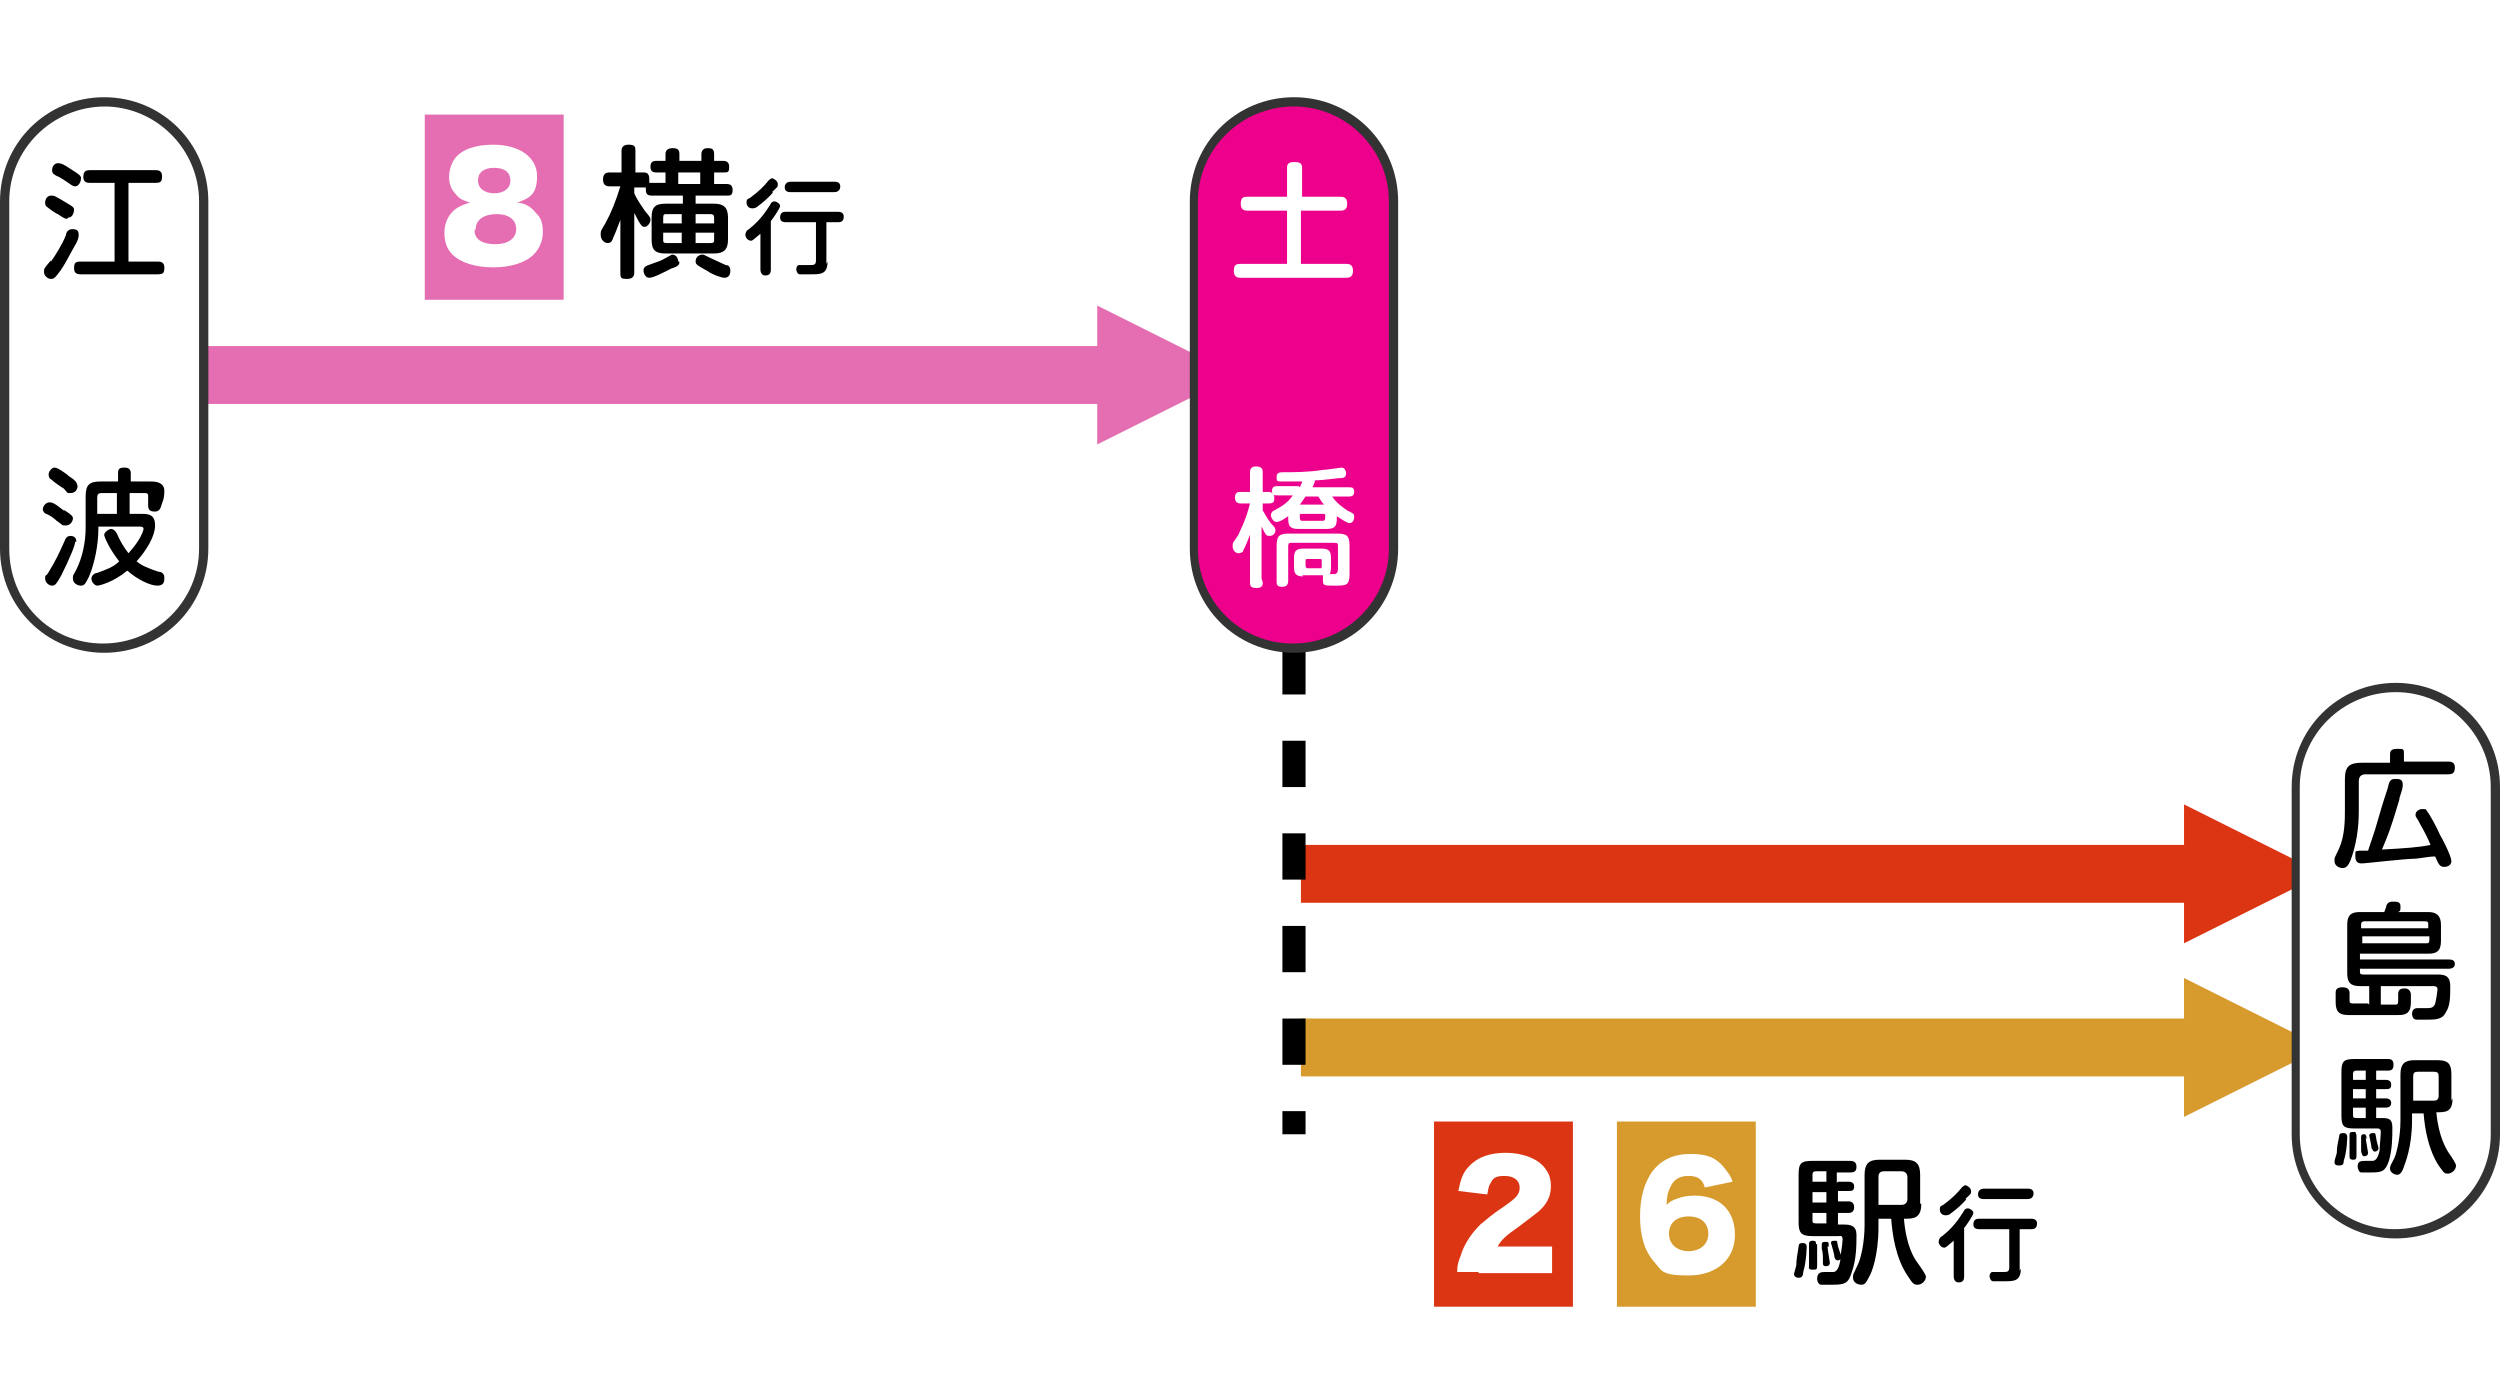 <?xml version="1.0" encoding="UTF-8"?>
<svg xmlns="http://www.w3.org/2000/svg" width="216" height="121" version="1.1" viewBox="0 0 216 121">
  <defs>
    <style>
      .cls-1 {
        stroke: #dc3513;
      }

      .cls-1, .cls-2, .cls-3, .cls-4, .cls-5 {
        fill: none;
      }

      .cls-1, .cls-2, .cls-5 {
        stroke-miterlimit: 10;
        stroke-width: 5px;
      }

      .cls-6 {
        fill: #dc3513;
      }

      .cls-2 {
        stroke: #d69a2d;
      }

      .cls-7 {
        fill: #ec008c;
      }

      .cls-3, .cls-4 {
        stroke: #000;
        stroke-linejoin: round;
        stroke-width: 2px;
      }

      .cls-4 {
        stroke-dasharray: 4 4;
      }

      .cls-5 {
        stroke: #e56db1;
      }

      .cls-8 {
        fill: #fff;
      }

      .cls-9 {
        fill: #d69a2d;
      }

      .cls-10 {
        fill: #e56db1;
      }

      .cls-11 {
        fill: #333;
      }
    </style>
  </defs>
  <!-- Generator: Adobe Illustrator 28.7.7, SVG Export Plug-In . SVG Version: 1.2.0 Build 194)  -->
  <g>
    <g id="_レイヤー_1" data-name="レイヤー_1">
      <rect class="cls-8" width="216" height="121"/>
      <line class="cls-2" x1="191.4" y1="90.5" x2="112.4" y2="90.5"/>
      <polygon class="cls-9" points="200.7 90.5 188.7 84.5 188.7 96.5 200.7 90.5"/>
      <line class="cls-1" x1="191.4" y1="75.5" x2="112.4" y2="75.5"/>
      <polygon class="cls-6" points="200.7 75.5 188.7 69.5 188.7 81.5 200.7 75.5"/>
      <line class="cls-5" x1="97.5" y1="32.4" x2="17.5" y2="32.4"/>
      <polygon class="cls-10" points="106.8 32.4 94.8 26.4 94.8 38.4 106.8 32.4"/>
      <g>
        <line class="cls-3" x1="111.8" y1="98" x2="111.8" y2="96"/>
        <line class="cls-4" x1="111.8" y1="92" x2="111.8" y2="13"/>
        <line class="cls-3" x1="111.8" y1="11" x2="111.8" y2="9"/>
      </g>
      <g>
        <path class="cls-7" d="M111.8,56c-4.8,0-8.6-3.9-8.6-8.6v-30c0-4.8,3.9-8.6,8.6-8.6s8.6,3.9,8.6,8.6v30c0,4.8-3.9,8.6-8.6,8.6Z"/>
        <path class="cls-11" d="M111.8,9.2c4.5,0,8.2,3.7,8.2,8.2v30c0,4.5-3.7,8.2-8.3,8.2s-8.2-3.7-8.2-8.2v-30c0-4.5,3.7-8.2,8.3-8.2M111.8,8.4h0c-5,0-9,4-9,9v30c0,5,4,9,9,9h0c5,0,9-4,9-9v-30c0-5-4-9-9-9h0Z"/>
      </g>
      <g>
        <path class="cls-8" d="M9,56c-4.8,0-8.6-3.9-8.6-8.6v-30c0-4.8,3.9-8.6,8.6-8.6s8.6,3.9,8.6,8.6v30c0,4.8-3.9,8.6-8.6,8.6Z"/>
        <path class="cls-11" d="M9,9.2c4.5,0,8.2,3.7,8.2,8.2v30c0,4.5-3.7,8.2-8.3,8.2S.8,52,.8,47.4v-30c0-4.5,3.7-8.2,8.3-8.2M9,8.4h0C4,8.4,0,12.4,0,17.4v30c0,5,4,9,9,9h0c5,0,9-4,9-9v-30c0-5-4-9-9-9h0Z"/>
      </g>
      <g>
        <path class="cls-8" d="M207,106.7c-4.8,0-8.6-3.9-8.6-8.6v-30c0-4.8,3.9-8.6,8.6-8.6s8.6,3.9,8.6,8.6v30c0,4.8-3.9,8.6-8.6,8.6Z"/>
        <path class="cls-11" d="M207,59.8c4.5,0,8.2,3.7,8.2,8.2v30c0,4.5-3.7,8.2-8.3,8.2s-8.2-3.7-8.2-8.2v-30c0-4.5,3.7-8.2,8.3-8.2M207,59h0c-5,0-9,4-9,9v30c0,5,4,9,9,9h0c5,0,9-4,9-9v-30c0-5-4-9-9-9h0Z"/>
      </g>
      <rect class="cls-10" x="36.7" y="9.9" width="12" height="16"/>
      <rect class="cls-9" x="139.7" y="96.9" width="12" height="16"/>
      <rect class="cls-6" x="123.9" y="96.9" width="12" height="16"/>
    </g>
    <g id="_アウトライン" data-name="アウトライン">
      <path class="cls-8" d="M147.3,102.6c-.2-.7-.6-1-1.4-1s-1.3.3-1.6,1c-.2.4-.3.8-.3,1.5.3-.3.5-.4.8-.5.5-.2,1-.3,1.6-.3,2.2,0,3.5,1.3,3.5,3.4s-1.6,3.5-4,3.5-2.3-.4-3-1.2c-.8-.9-1.2-2.2-1.2-3.9s.4-2.9,1-3.8c.8-1.1,1.9-1.6,3.4-1.6s2.2.4,2.8,1.1c.3.4.6.7.8,1.3l-2.4.5ZM144.2,106.6c0,.9.7,1.5,1.7,1.5s1.7-.6,1.7-1.5-.6-1.5-1.7-1.5-1.7.6-1.7,1.5Z"/>
      <path class="cls-8" d="M46.4,18.5c.4.4.5.9.5,1.6s-.3,1.4-.8,1.9c-.7.7-2,1.1-3.5,1.1s-2.8-.4-3.5-1.1c-.5-.5-.7-1.1-.7-1.9s.3-1.5.9-2c.4-.3.7-.4,1.3-.6-.6-.2-.9-.3-1.2-.7-.4-.4-.6-.9-.6-1.5s.2-1.2.5-1.6c.6-.8,1.8-1.2,3.3-1.2,2.3,0,3.8,1.1,3.8,2.7s-.6,1.9-1.7,2.3c.8.1,1.2.4,1.6.9ZM41,19.9c0,.8.7,1.2,1.8,1.2s1.8-.5,1.8-1.3-.6-1.3-1.7-1.3-1.8.5-1.8,1.3ZM41.3,15.6c0,.7.6,1.1,1.4,1.1s1.4-.4,1.4-1.1-.5-1.1-1.4-1.1-1.4.4-1.4,1.1Z"/>
      <path class="cls-8" d="M127.7,109.9c-1.1,0-1.4,0-1.8,0,0-.6.1-.9.3-1.4.3-1,.9-1.9,1.7-2.7.5-.4.9-.8,2.1-1.6,1-.7,1.3-1,1.3-1.6s-.5-1-1.3-1-1,.2-1.2.6c-.2.3-.2.5-.3,1l-2.5-.3c.2-1,.4-1.6.9-2.1.7-.8,1.8-1.2,3.2-1.2s2.9.5,3.5,1.5c.3.4.4.9.4,1.4,0,.9-.4,1.6-1.1,2.2-.4.3-.5.4-1.7,1.3-1,.7-1.5,1.1-1.8,1.7h2.8c.9,0,1.5,0,1.9,0v2.3c-.7,0-1.2,0-2.1,0h-4.2Z"/>
      <g>
        <path d="M57.5,15.9v-1h-.8c-.3,0-.5-.1-.5-.5s.2-.5.5-.5h.8v-.6c0-.3.2-.5.6-.5s.6.1.6.5v.6h1.9v-.6c0-.3.2-.5.5-.5s.6,0,.6.5v.6h.8c.1,0,.5,0,.5.5s-.1.5-.5.5h-.8v1h1.1c.1,0,.5,0,.5.5s-.2.5-.5.5h-2.7v.7h1.6c.8,0,1.2.3,1.2,1.2v1.9c0,.9-.4,1.2-1.2,1.2h-4.2c-.9,0-1.2-.3-1.2-1.2v-1.9c0-.9.3-1.2,1.2-1.2h1.5v-.7h-2.7c-.3,0-.5-.1-.5-.5s0-.2,0-.2c0,0-.1,0-.3,0h-.7v.5c.3.7.8,1.3.9,1.5.5.6.5.6.5.8,0,.3-.3.6-.5.6s-.3,0-.9-1.2v5.1c0,.2,0,.6-.6.6s-.6-.1-.6-.6v-4.5c-.3.8-.5,1.3-.6,1.5-.1.3-.2.5-.5.5s-.6-.3-.6-.7,0-.3.4-1c.5-.9.9-1.9,1.3-3.2h-.9c-.2,0-.6,0-.6-.6s.4-.6.6-.6h1v-1.8c0-.2,0-.6.6-.6s.6.2.6.6v1.8h.7c.3,0,.5.1.5.6s0,.3,0,.3c0,0,.1,0,.4,0h1.2ZM58.7,22.6c0,.2,0,.4-.7.6-.4.2-1.5.8-1.9.8s-.5-.5-.5-.6c0-.3.1-.4.7-.6.3-.1.9-.3,1.2-.5.4-.2.5-.3.6-.3.3,0,.5.3.5.6ZM58.9,18.5h-1.3c-.2,0-.3,0-.3.3v.5h1.6v-.8ZM58.9,20.1h-1.6v.6c0,.2,0,.3.3.3h1.3v-.9ZM60.5,14.9h-1.9v1h1.9v-1ZM60.1,19.3h1.6v-.5c0-.2-.1-.3-.3-.3h-1.3v.8ZM60.1,21h1.3c.3,0,.3-.1.3-.3v-.6h-1.6v.9ZM60.7,22c.1,0,.1,0,.7.3.4.2.9.4,1.3.6.2,0,.4.1.4.5s-.2.6-.5.6-1.1-.3-1.5-.6c-.7-.4-1-.5-1-.8,0-.4.3-.6.6-.6Z"/>
        <path d="M65.7,20.2c-.6.5-.7.6-.8.6-.3,0-.5-.3-.5-.5s.1-.4.3-.5c.9-.7,1.4-1.4,1.9-2.2,0-.1.2-.2.3-.2.2,0,.5.2.5.4s-.7,1.2-.8,1.3v4.2c0,.4-.2.5-.5.5s-.4-.3-.4-.5v-3.1ZM66.8,16.6c-.3.4-1,1-1.3,1.2-.2.2-.4.2-.5.2-.3,0-.5-.2-.5-.5s.1-.3.3-.4c.8-.6,1.2-1,1.6-1.5,0,0,.2-.2.3-.2s.5.2.5.5,0,.2-.5.7ZM71.5,22.6c0,1.1-.6,1.1-1.4,1.1s-.8,0-1,0c-.2,0-.3-.3-.3-.4s0-.3.2-.4c0,0,.2,0,.3,0,.1,0,.6,0,.7,0,.3,0,.5,0,.5-.4v-3.3h-2.6c-.1,0-.5,0-.5-.4s.2-.5.5-.5h4.5c.1,0,.5,0,.5.4s-.2.5-.5.5h-1v3.6ZM68.3,16.6c-.1,0-.5,0-.5-.4s.3-.5.5-.5h3.8c.1,0,.5,0,.5.4s-.3.5-.5.5h-3.8Z"/>
      </g>
      <g>
        <path d="M156.1,107.6c0,0,0,1.3-.3,2.3,0,.3-.1.5-.4.5s-.4-.2-.4-.3.2-.7.2-.8c0-.5.1-.9.2-1.6,0-.3.2-.3.4-.3.3,0,.3.3.3.3ZM158.8,102.1h.9c.1,0,.5,0,.5.4s-.2.4-.5.4h-.9v.9h.9c.1,0,.5,0,.5.5s-.4.5-.5.5h-.9v1h.5c.6,0,1.1.1,1.1.9s0,2.1-.4,3.2c-.3,1-.6,1.1-1.7,1.1s-.8,0-1,0c-.3-.1-.3-.5-.3-.5,0-.6.4-.6.7-.6s.6,0,.7,0c.3,0,.5-.4.6-1,0-.4.2-1.4.2-1.8s-.2-.3-.4-.3h-2.2c-1,0-1.2-.3-1.2-1.2v-4.1c0-1,.2-1.2,1.2-1.2h3.2c.2,0,.6,0,.6.5s-.3.5-.6.5h-1.1v.9ZM157,107.5c0,.4,0,1.2,0,1.7s0,.5-.4.5-.3-.2-.3-.3,0-.7,0-.9,0-.9,0-1,0-.3.3-.3.3.1.3.3ZM157.8,102.1v-.9h-.9c-.3,0-.3.2-.3.3v.6h1.2ZM157.8,103h-1.2v.9h1.2v-.9ZM157.8,104.8h-1.2v.6c0,.2,0,.3.3.3h.9v-1ZM157.9,107.7c0,.3.2,1.3.2,1.4,0,.3-.3.3-.3.3-.3,0-.3-.1-.3-.4,0-.5,0-.8-.1-1.1,0-.1,0-.4,0-.4,0-.2.2-.2.3-.2.3,0,.3,0,.3.4ZM158.8,107.6c0,.2.3.9.3,1,0,.2-.2.3-.3.3-.2,0-.3-.2-.3-.3,0-.2-.3-1.2-.3-1.2,0-.1,0-.2.3-.2s.2,0,.3.5ZM166,104c0,1.3-.7,1.3-1.5,1.3.2,2.4.9,3.4,1.1,3.7q.8,1.1.8,1.3c0,.4-.4.7-.7.7s-.4,0-.9-.8c-1-1.5-1.3-3.5-1.4-4.9h-1.1v.7c0,2.5-.6,4-.8,4.3-.3.6-.4.7-.7.7s-.7-.2-.7-.6,0-.2.4-1.1c.3-.6.6-2,.6-3.5v-4.3c0-1,.4-1.3,1.3-1.3h2.2c.9,0,1.3.3,1.3,1.3v2.5ZM162.3,104.1h2c.3,0,.5-.2.5-.5v-1.9c0-.3-.2-.5-.5-.5h-1.5c-.3,0-.5.1-.5.5v2.4Z"/>
        <path d="M168.8,107.2c-.6.5-.7.6-.8.6-.3,0-.5-.3-.5-.5s.1-.4.3-.5c.9-.7,1.4-1.4,1.9-2.2,0-.1.2-.2.3-.2.2,0,.5.2.5.4s-.7,1.2-.8,1.3v4.2c0,.4-.2.5-.5.5s-.4-.3-.4-.5v-3.1ZM169.9,103.6c-.3.4-1,1-1.3,1.2-.2.2-.4.2-.5.2-.3,0-.5-.2-.5-.5s.1-.3.3-.4c.8-.6,1.2-1,1.6-1.5,0,0,.2-.2.3-.2s.5.2.5.5,0,.2-.5.7ZM174.6,109.6c0,1.1-.6,1.1-1.4,1.1s-.8,0-1,0c-.2,0-.3-.3-.3-.4s0-.3.2-.4c0,0,.2,0,.3,0,.1,0,.6,0,.7,0,.3,0,.5,0,.5-.4v-3.3h-2.6c-.1,0-.5,0-.5-.4s.2-.5.5-.5h4.5c.1,0,.5,0,.5.4s-.2.5-.5.5h-1v3.6ZM171.4,103.6c-.1,0-.5,0-.5-.4s.3-.5.5-.5h3.8c.1,0,.5,0,.5.4s-.3.5-.5.5h-3.8Z"/>
      </g>
      <g>
        <path class="cls-8" d="M115.8,17c.2,0,.6,0,.6.6s-.4.6-.6.6h-3.4v4.6h3.9c.2,0,.6,0,.6.6s-.4.6-.6.6h-9.1c-.2,0-.6,0-.6-.6s.3-.6.6-.6h4v-4.6h-3.4c-.2,0-.6,0-.6-.6s.3-.6.6-.6h3.4v-2.5c0-.3.1-.5.6-.5s.7.1.7.5v2.5h3.4Z"/>
        <path class="cls-8" d="M109.1,50.3c0,.2,0,.5-.5.5s-.6-.1-.6-.5v-4.1c-.3.8-.5,1.2-.6,1.4,0,.1-.2.2-.4.2-.2,0-.5-.2-.5-.6s0-.2.5-1c.1-.3.6-1.1,1-2.7h-.8c-.1,0-.5,0-.5-.5s.3-.5.5-.5h.8v-1.7c0-.1,0-.5.5-.5s.6.2.6.5v1.7h.5c.3,0,.5.2.5.5s0,.5-.5.5h-.5v.6c.3.5.4.7.7,1.1.4.4.4.5.4.6,0,.3-.2.5-.5.5s-.3,0-.7-.8v4.5ZM112.3,42.1c.1-.2.2-.4.2-.5-.5,0-1.2,0-1.7,0s-.5,0-.5-.4.3-.4.6-.4c.9,0,2.1,0,3.4-.2.3,0,1.5-.2,1.6-.2.3,0,.4.3.4.5,0,.4-.3.4-.4.4-.4,0-1.5.2-2.3.2,0,.1,0,.2-.2.6h3.1c.3,0,.5,0,.5.4s-.3.4-.5.4h-1.4c.4.6,1,1,1.3,1.2.6.3.6.3.6.6s-.2.5-.4.5-.8-.4-1.1-.6v.2c0,.7-.2.9-.9.9h-2.4c-.7,0-.9-.2-.9-.9v-.2c-.3.2-.7.5-1,.5s-.5-.4-.5-.6.2-.4.3-.4c.7-.4,1.1-.6,1.6-1.3h-1.3c-.3,0-.5,0-.5-.4s.3-.4.5-.4h1.8ZM112.6,49.8c-.6,0-.8-.2-.8-.8v-.8c0-.6.2-.8.8-.8h1.6c.6,0,.8.2.8.8v.8c0,0,0,.4-.1.6h.4c.2,0,.3-.2.3-.4v-2c0-.2,0-.3-.3-.3h-3.7c-.2,0-.3,0-.3.3v3c0,.1,0,.5-.5.5s-.5-.2-.5-.5v-3c0-.9.2-1.1,1.1-1.1h4.1c.9,0,1.1.2,1.1,1.1v2.4c0,1-.3,1-1.3,1s-1,0-1-.6,0-.2,0-.3c0,0-.1,0-.2,0h-1.6ZM114.3,45c.2,0,.2-.2.2-.4s0-.2-.2-.2h-1.8c-.2,0-.2,0-.2.2s0,.4.2.4h1.8ZM114.4,43.6c-.2-.2-.3-.4-.5-.7h-1.1c-.3.4-.4.6-.5.7h2ZM114.2,48.5c0-.2,0-.2-.2-.2h-1c-.2,0-.2,0-.2.2v.3c0,.1,0,.3.2.3h1c.2,0,.2,0,.2-.3v-.3Z"/>
      </g>
      <g>
        <path d="M4.4,22.6c.3-.4,1-1.5,1.3-2.3,0-.2.2-.5.5-.5s.6,0,.6.5-.4,1-.6,1.4c-.6,1.1-.8,1.5-1.3,2.1-.1.1-.2.3-.5.3s-.6-.3-.6-.6,0-.3.6-1ZM5.8,18.9c-.2,0-.2,0-.8-.4-.1,0-.8-.5-.9-.6-.2-.1-.2-.3-.2-.4,0-.3.2-.6.5-.6s.3,0,1.3.6c.5.3.7.4.7.6,0,.2-.1.7-.5.7ZM6.5,16.1c-.1,0-.2,0-.6-.3,0,0-.7-.5-1-.6-.2-.1-.4-.2-.4-.5s.2-.6.5-.6.5.1,1.1.5c.8.5.9.6.9.8,0,.3-.2.7-.5.7ZM11.1,22.6h2.5c.2,0,.6,0,.6.5s-.1.6-.6.6h-6.6c-.2,0-.6,0-.6-.5s.1-.6.6-.6h2.9v-6.8h-2.1c-.2,0-.6,0-.6-.5s.2-.6.6-.6h5.6c.2,0,.6,0,.6.5s-.1.6-.6.6h-2.3v6.8Z"/>
        <path d="M5.6,44.1c.6.4.7.5.7.7s-.2.6-.6.6-.2,0-.8-.4c-.2-.2-.6-.5-.9-.6-.1,0-.3-.2-.3-.4s.2-.6.6-.6.9.5,1.2.7ZM6.5,46.8c0,.3-.5,1.5-1.2,2.9-.4.7-.5.9-.8.9s-.6-.3-.6-.6,0-.2.2-.4c.8-1.3,1-1.8,1.5-2.9.1-.3.3-.4.5-.4s.5.1.5.5ZM5.9,41.1c.3.2.6.4.7.6,0,0,.1.2.1.3,0,.3-.2.6-.6.6s-.2,0-.6-.4c-.2-.1-.9-.6-1.1-.8-.1,0-.2-.2-.2-.4,0-.3.3-.6.5-.6s.4.1,1.1.6ZM12.3,44.4c.6,0,1.1.1,1.1,1s-.7,2.1-1.6,3.1c.5.4,1,.6,1.9.9.3,0,.5.2.5.5s0,.7-.6.7-1.7-.5-2.6-1.3c-1.2,1-2.4,1.3-2.6,1.3s-.5-.3-.5-.6.3-.5.5-.5c.8-.3,1.4-.5,1.9-1-.8-1-1.3-2.1-1.3-2.3s.4-.5.6-.5.4.2.5.4c.2.5.6,1.2,1,1.7,1.1-1.2,1.3-2,1.3-2.1,0-.2-.2-.2-.3-.2h-3.6v.2c0,1.3-.3,2.9-.8,4.1-.3.6-.4.8-.7.8s-.7-.2-.7-.6,0-.2.3-.8c.5-1,.8-2.3.8-3.6v-2.7c0-1,.3-1.3,1.3-1.3h1.5v-.7c0-.4.1-.5.6-.5s.5.4.5.5v.7h1.7c.3,0,1.2,0,1.2.8s-.2,1-.3,1.4c-.1.3-.3.4-.5.4s-.6,0-.6-.5,0,0,0-.4c0-.2,0-.4,0-.5,0-.2-.2-.2-.3-.2h-1.3v1.8h1.1ZM8.4,44.4h1.7v-1.8h-1.3c-.3,0-.4.1-.4.4v1.4Z"/>
      </g>
      <g>
        <path d="M206.5,65.2c0-.2,0-.5.6-.5s.6,0,.6.5v.6h3.8c.2,0,.6,0,.6.5s-.2.6-.6.6h-7.1c-.4,0-.6.2-.6.6v2.5c0,.6,0,2.4-.7,4.3-.2.5-.4.7-.7.7s-.7-.2-.7-.6,0-.2.4-1.1c.5-1.1.5-2.5.5-3.3v-2.7c0-1.1.4-1.4,1.5-1.4h2.4v-.6ZM208.5,74.2c-.7,0-4.2.4-4.4.4s-.6,0-.6-.6,0-.4.3-.5c.1,0,.2,0,.8,0,.2-.6.4-1.2.6-1.8.5-1.7.6-2.1,1.1-3.6.1-.5.2-.8.6-.8s.7,0,.7.5-.3,1-.3,1.3c-.8,2.7-1,3.1-1.5,4.3,1.9-.1,3.3-.2,4.2-.4-.2-.5-.5-1.1-.9-1.8-.3-.6-.4-.6-.4-.8,0-.3.3-.5.6-.5s.3,0,.4.2c.2.2.9,1.5,1.1,2,.3.5,1,1.9,1,2.3s-.4.5-.6.5c-.4,0-.5-.2-.8-.9-.7,0-1.3.2-2,.2Z"/>
        <path d="M204.7,86.8v-1.6h-.8c-.8,0-1.1-.3-1.1-1.1v-4.2c0-.8.3-1.1,1.1-1.1h2.1c0,0,.2-.5.2-.6,0,0,.1-.3.5-.3s.7,0,.7.4,0,.4-.2.5h2.6c.7,0,1.1.3,1.1,1.1v1.4c0,.9-.4,1.1-1.1,1.1h-5.9v.5h7.7c.3,0,.5.1.5.4s-.3.4-.5.4h-7.7v.2c0,.2,0,.3.3.3h6.3c.6,0,1.2,0,1.2,1s0,1.7-.4,2.3c-.3.6-.9.6-1.7.6s-.5,0-.8,0c-.4,0-.4-.5-.4-.5,0-.5.4-.5.5-.5s.7,0,.9,0c.3,0,.5-.1.6-.4.1-.4.2-1.1.2-1.2,0-.3-.2-.3-.5-.3h-4.4v1.6h1.2c.2,0,.3,0,.3-.3v-.6c0-.4.2-.5.6-.5s.5.4.5.5v.7c0,1-.5,1.1-1.1,1.1h-4.3c-.8,0-1.1-.3-1.1-1.1v-.8c0-.2,0-.5.6-.5s.6.4.6.5v.6c0,.2,0,.3.3.3h1.3ZM204,80.2h5.8v-.3c0-.2,0-.3-.3-.3h-5.2c-.3,0-.3.2-.3.3v.3ZM209.9,80.9h-5.8v.6h5.5c.2,0,.3,0,.3-.3v-.3Z"/>
        <path d="M202.8,98.2c0,0,0,1.2-.3,2.1,0,.3-.1.4-.4.4s-.4-.1-.4-.3.2-.7.2-.8c0-.5.1-.9.2-1.4,0-.3.2-.3.4-.3.3,0,.3.3.3.3ZM205.3,93.3h.8c.1,0,.5,0,.5.4s-.2.4-.5.4h-.8v.8h.8c.1,0,.5,0,.5.4s-.4.4-.5.4h-.8v.9h.4c.6,0,1,0,1,.8s0,1.9-.3,2.9c-.3.9-.6,1-1.5,1s-.7,0-.9,0c-.2,0-.3-.4-.3-.5,0-.5.3-.5.7-.5s.6,0,.6,0c.3,0,.5-.4.6-.9,0-.4.1-1.3.1-1.6s-.2-.3-.3-.3h-2c-.9,0-1.1-.2-1.1-1.1v-3.8c0-.9.2-1.1,1.1-1.1h2.9c.2,0,.5,0,.5.5s-.3.5-.5.5h-1v.8ZM203.6,98.2c0,.4,0,1.1,0,1.5s0,.5-.3.5-.3-.2-.3-.3,0-.7,0-.8,0-.8,0-1,0-.3.3-.3.2,0,.3.3ZM204.4,93.3v-.8h-.8c-.3,0-.3.2-.3.3v.5h1.1ZM204.4,94.1h-1.1v.8h1.1v-.8ZM204.4,95.7h-1.1v.6c0,.2,0,.3.3.3h.8v-.9ZM204.4,98.3c0,.2.2,1.2.2,1.3,0,.3-.3.3-.3.3-.2,0-.2-.1-.3-.4,0-.4,0-.7,0-1,0-.1,0-.3,0-.3,0-.2.2-.2.2-.2.2,0,.2,0,.3.4ZM205.3,98.3c0,.2.2.8.2.9,0,.2-.2.3-.3.3-.2,0-.2-.2-.3-.3,0-.2-.2-1.1-.2-1.1,0,0,0-.2.3-.2s.2,0,.3.4ZM211.9,94.9c0,1.2-.6,1.2-1.4,1.2.2,2.2.9,3.2,1,3.4q.7,1,.7,1.2c0,.4-.4.7-.7.7s-.3,0-.8-.7c-.9-1.4-1.2-3.2-1.3-4.5h-1v.6c0,2.3-.6,3.7-.7,4-.2.6-.4.7-.6.7s-.6-.2-.6-.5,0-.2.4-1c.2-.5.5-1.8.5-3.2v-4c0-.9.4-1.2,1.2-1.2h2c.9,0,1.2.3,1.2,1.2v2.3ZM208.5,95.1h1.8c.3,0,.4-.2.4-.4v-1.7c0-.3-.1-.4-.4-.4h-1.4c-.3,0-.4.1-.4.4v2.2Z"/>
      </g>
    </g>
  </g>
</svg>